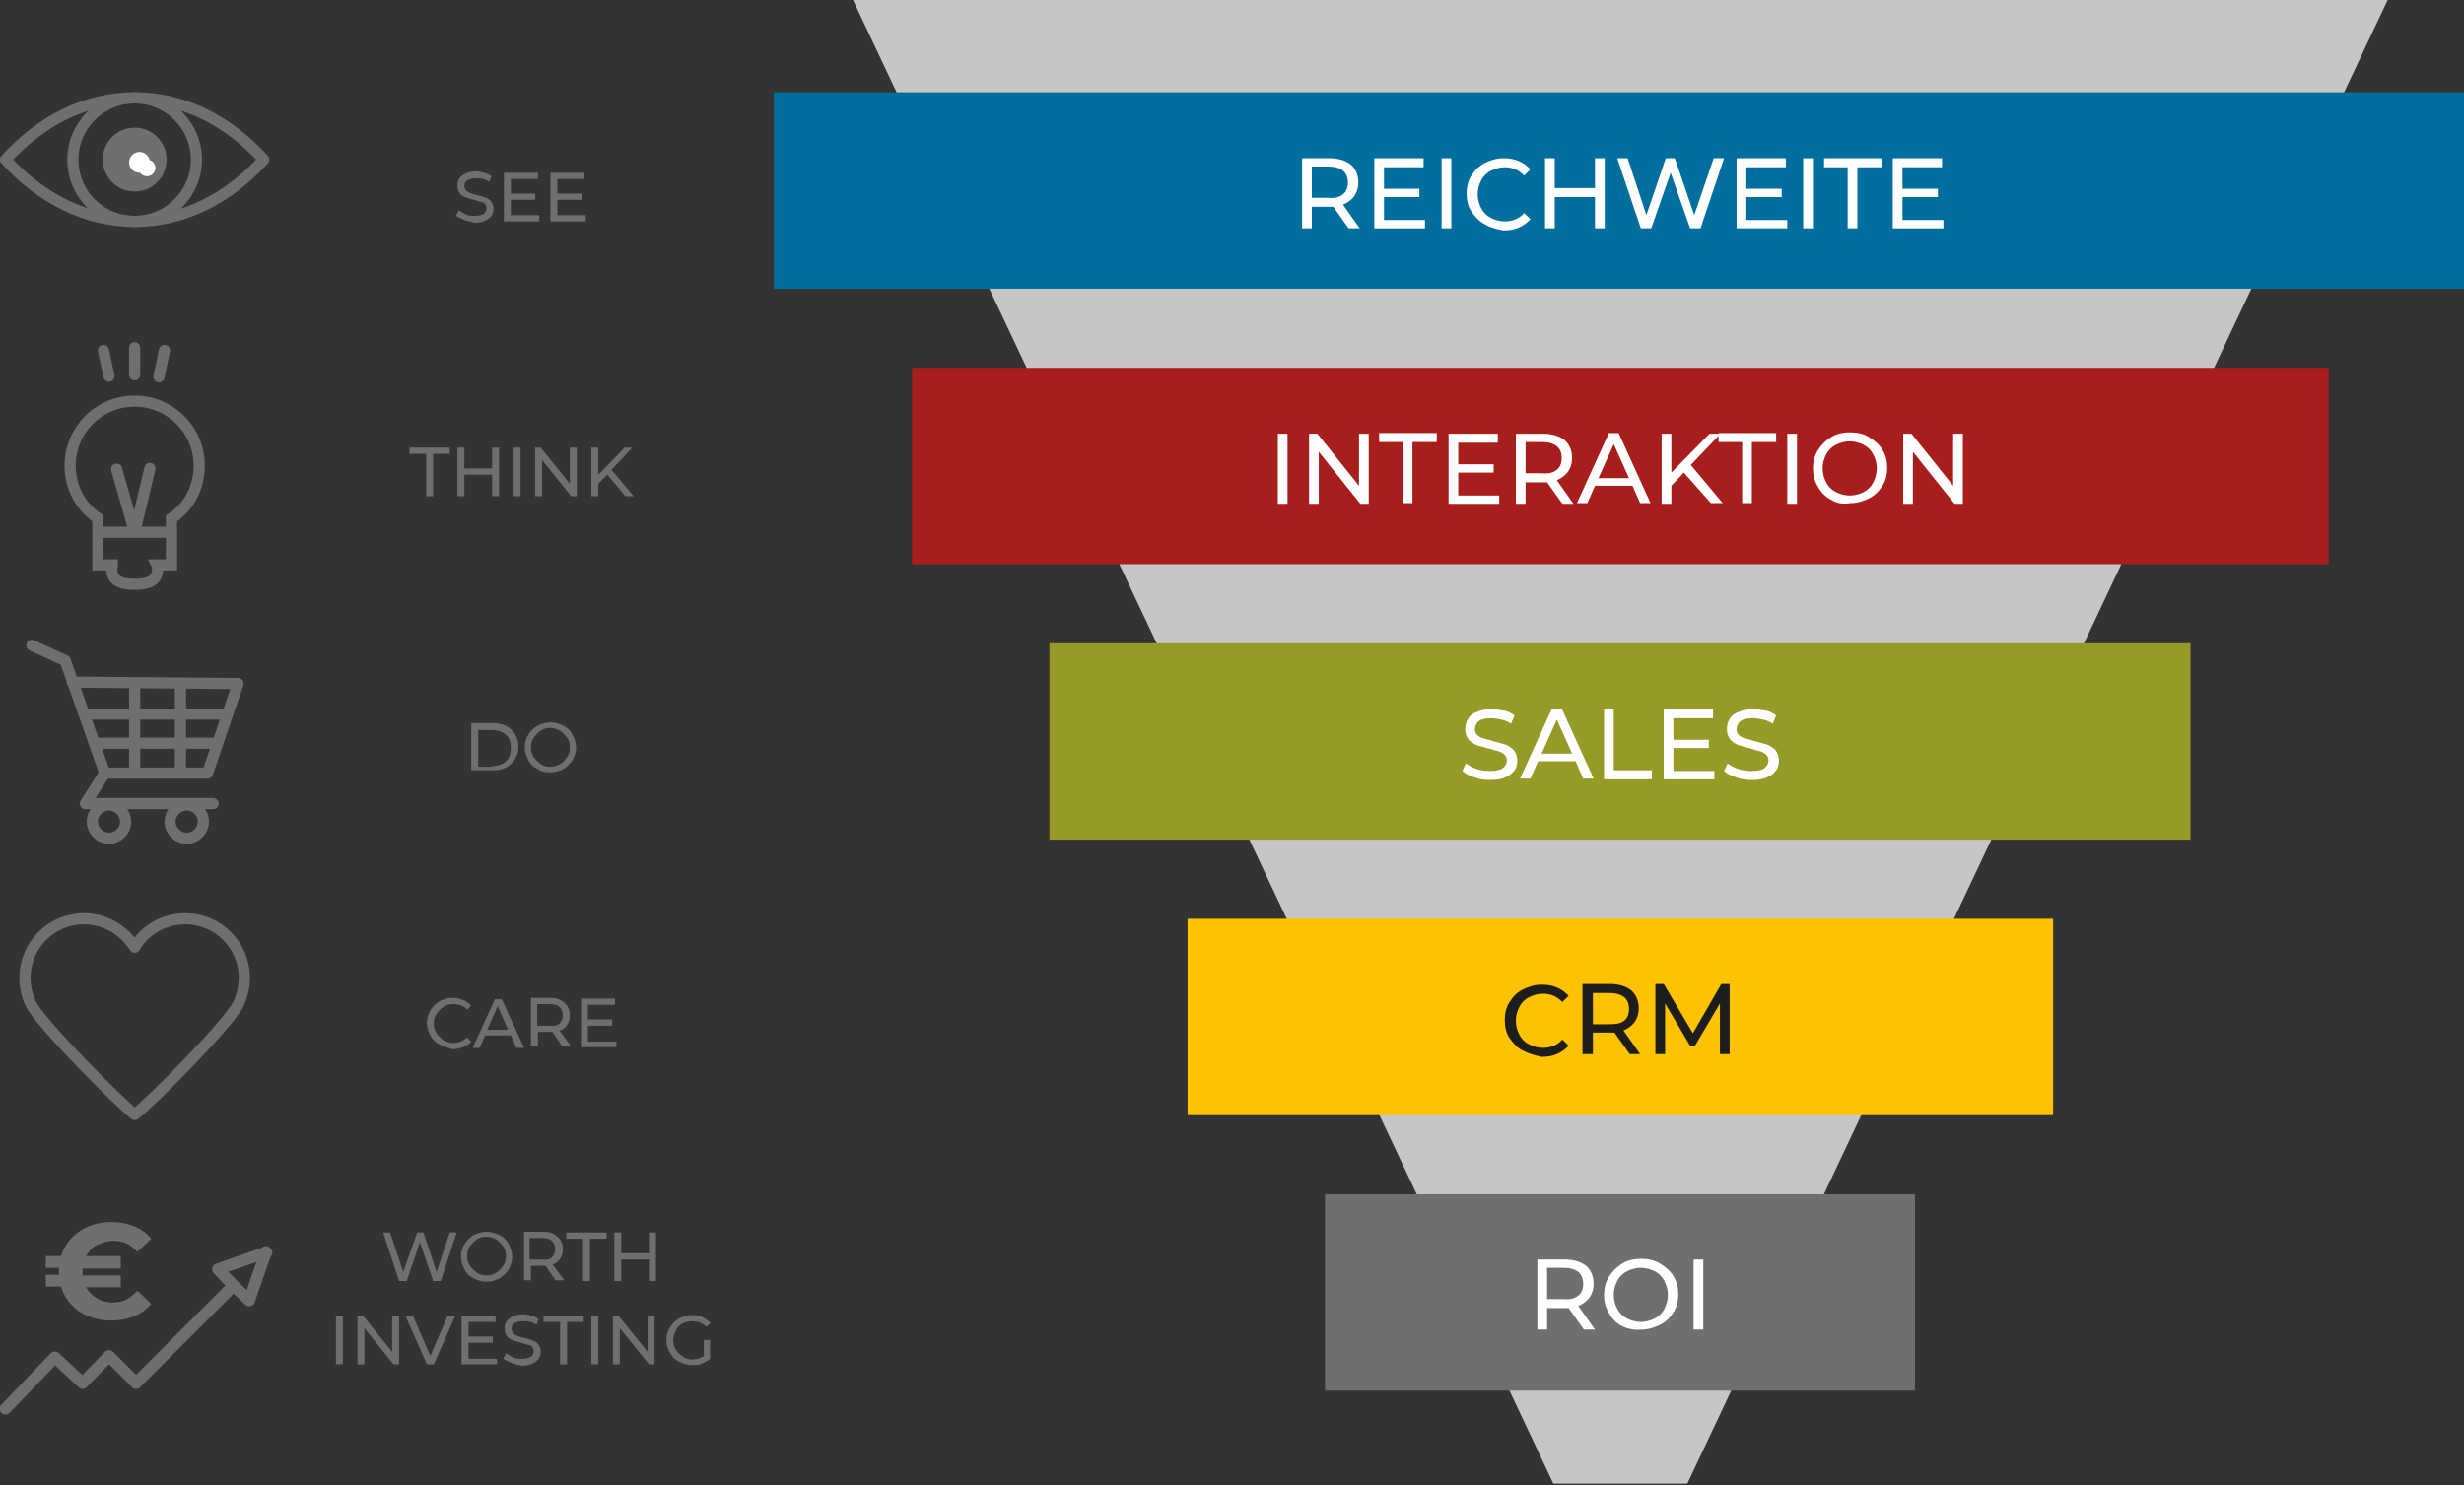 <?xml version="1.0" encoding="utf-8"?>
<!-- Generator: Adobe Illustrator 24.3.0, SVG Export Plug-In . SVG Version: 6.00 Build 0)  -->
<svg version="1.1" id="Ebene_1" xmlns="http://www.w3.org/2000/svg" xmlns:xlink="http://www.w3.org/1999/xlink" x="0px" y="0px"
	 viewBox="0 0 355 214" style="enable-background:new 0 0 355 214;" xml:space="preserve">
<rect x="0" y="0" width="355" height="214" fill="#333333" stroke="none"/>
<style type="text/css">
	.st0{fill:#C6C6C6;}
	.st1{fill:#FDC300;}
	.st2{fill:#1D1D1B;}
	.st3{fill:#706F6F;}
	.st4{fill:#FFFFFF;}
	.st5{fill:#969A27;}
	.st6{fill:#A81E1C;}
	.st7{fill:#006F9E;}
	.st8{clip-path:url(#SVGID_2_);fill:none;stroke:#706F6F;stroke-width:1.608;}
	.st9{fill:none;stroke:#706F6F;stroke-width:1.608;}
	.st10{fill:none;stroke:#706F6F;stroke-width:1.608;stroke-linecap:round;stroke-linejoin:bevel;}
	.st11{fill:none;stroke:#706F6F;stroke-width:1.608;stroke-linecap:round;}
	.st12{clip-path:url(#SVGID_4_);fill:none;stroke:#706F6F;stroke-width:1.608;stroke-linecap:round;stroke-linejoin:round;}
	.st13{clip-path:url(#SVGID_4_);fill:none;stroke:#706F6F;stroke-width:1.608;}
	.st14{clip-path:url(#SVGID_4_);fill:#706F6F;}
	.st15{clip-path:url(#SVGID_4_);fill:none;stroke:#706F6F;stroke-width:0.804;}
	.st16{clip-path:url(#SVGID_4_);fill:#FFFFFF;}
	.st17{clip-path:url(#SVGID_4_);fill:none;stroke:#FFFFFF;stroke-width:0.804;}
	.st18{fill:none;stroke:#706F6F;stroke-width:1.608;stroke-linecap:round;stroke-linejoin:round;}
	.st19{clip-path:url(#SVGID_6_);fill:none;stroke:#706F6F;stroke-width:1.608;}
	.st20{clip-path:url(#SVGID_8_);fill:none;stroke:#706F6F;stroke-width:1.675;stroke-linecap:round;stroke-linejoin:round;}
	.st21{fill:none;stroke:#706F6F;stroke-width:1.675;stroke-linecap:round;stroke-linejoin:round;}
	.st22{clip-path:url(#SVGID_10_);fill:#706F6F;}
</style>
<polygon class="st0" points="122.9,0 223.8,213.8 243.1,213.8 344,0 "/>
<rect x="171.1" y="132.4" class="st1" width="124.7" height="28.3"/>
<g>
	<path class="st2" d="M219.4,151.4c-0.8-0.4-1.4-1.1-1.9-1.8s-0.7-1.7-0.7-2.6s0.2-1.9,0.7-2.6c0.5-0.8,1.1-1.4,1.9-1.8
		s1.7-0.7,2.7-0.7c0.8,0,1.5,0.1,2.2,0.4c0.7,0.3,1.2,0.7,1.7,1.2l-0.9,0.9c-0.8-0.8-1.7-1.2-2.8-1.2c-0.7,0-1.4,0.2-2,0.5
		c-0.6,0.3-1.1,0.8-1.4,1.4c-0.3,0.6-0.5,1.2-0.5,2s0.2,1.4,0.5,2c0.3,0.6,0.8,1.1,1.4,1.4c0.6,0.3,1.3,0.5,2,0.5
		c1.1,0,2.1-0.4,2.8-1.2l0.9,0.9c-0.5,0.5-1,0.9-1.7,1.2c-0.7,0.3-1.4,0.4-2.2,0.4C221.1,152.1,220.2,151.8,219.4,151.4z"/>
	<path class="st2" d="M234.8,151.9l-2.2-3.1c-0.3,0-0.5,0-0.6,0h-2.5v3.1H228v-10.1h3.9c1.3,0,2.3,0.3,3.1,0.9
		c0.7,0.6,1.1,1.5,1.1,2.6c0,0.8-0.2,1.4-0.6,2c-0.4,0.5-0.9,0.9-1.6,1.2l2.4,3.4H234.8z M234,147.1c0.5-0.4,0.7-1,0.7-1.7
		s-0.2-1.3-0.7-1.7s-1.2-0.6-2.1-0.6h-2.4v4.5h2.4C232.8,147.6,233.5,147.5,234,147.1z"/>
	<path class="st2" d="M247.8,151.9l0-7.3l-3.6,6.1h-0.7l-3.6-6.1v7.3h-1.4v-10.1h1.2l4.2,7.1l4.1-7.1h1.2l0,10.1H247.8z"/>
</g>
<rect x="190.9" y="172.1" class="st3" width="85" height="28.3"/>
<g>
	<path class="st4" d="M228.2,191.6l-2.2-3.1c-0.3,0-0.5,0-0.6,0h-2.5v3.1h-1.4v-10.1h3.9c1.3,0,2.3,0.3,3.1,0.9
		c0.7,0.6,1.1,1.5,1.1,2.6c0,0.8-0.2,1.4-0.6,2c-0.4,0.5-0.9,0.9-1.6,1.2l2.4,3.4H228.2z M227.4,186.7c0.5-0.4,0.7-1,0.7-1.7
		s-0.2-1.3-0.7-1.7s-1.2-0.6-2.1-0.6h-2.4v4.5h2.4C226.2,187.3,226.9,187.1,227.4,186.7z"/>
	<path class="st4" d="M233.7,191.1c-0.8-0.4-1.5-1.1-1.9-1.9c-0.5-0.8-0.7-1.7-0.7-2.6s0.2-1.8,0.7-2.6c0.5-0.8,1.1-1.4,1.9-1.9
		s1.7-0.7,2.8-0.7c1,0,1.9,0.2,2.7,0.7s1.5,1.1,1.9,1.8c0.5,0.8,0.7,1.7,0.7,2.6s-0.2,1.9-0.7,2.6c-0.5,0.8-1.1,1.4-1.9,1.8
		s-1.7,0.7-2.7,0.7C235.4,191.7,234.5,191.5,233.7,191.1z M238.4,190c0.6-0.3,1.1-0.8,1.4-1.4c0.3-0.6,0.5-1.3,0.5-2s-0.2-1.4-0.5-2
		c-0.3-0.6-0.8-1.1-1.4-1.4s-1.3-0.5-2-0.5s-1.4,0.2-2,0.5c-0.6,0.3-1.1,0.8-1.4,1.4c-0.3,0.6-0.5,1.2-0.5,2s0.2,1.4,0.5,2
		c0.3,0.6,0.8,1.1,1.4,1.4c0.6,0.3,1.3,0.5,2,0.5S237.8,190.3,238.4,190z"/>
	<path class="st4" d="M244,181.5h1.4v10.1H244V181.5z"/>
</g>
<rect x="151.2" y="92.7" class="st5" width="164.4" height="28.3"/>
<g>
	<path class="st4" d="M212.4,112c-0.7-0.2-1.3-0.5-1.7-0.9l0.5-1.1c0.4,0.3,0.9,0.6,1.5,0.8s1.2,0.3,1.9,0.3c0.8,0,1.5-0.1,1.9-0.4
		c0.4-0.3,0.6-0.7,0.6-1.1c0-0.3-0.1-0.6-0.3-0.8c-0.2-0.2-0.5-0.4-0.8-0.5c-0.3-0.1-0.8-0.2-1.4-0.4c-0.8-0.2-1.4-0.4-1.8-0.5
		c-0.5-0.2-0.9-0.5-1.2-0.8c-0.3-0.4-0.5-0.9-0.5-1.5c0-0.5,0.1-1,0.4-1.5s0.7-0.8,1.3-1c0.6-0.3,1.3-0.4,2.1-0.4
		c0.6,0,1.2,0.1,1.8,0.2s1.1,0.4,1.5,0.7l-0.5,1.2c-0.4-0.3-0.9-0.5-1.4-0.6c-0.5-0.1-1-0.2-1.4-0.2c-0.8,0-1.4,0.1-1.8,0.4
		c-0.4,0.3-0.6,0.7-0.6,1.2c0,0.3,0.1,0.6,0.3,0.8c0.2,0.2,0.5,0.4,0.9,0.5s0.8,0.2,1.4,0.4c0.8,0.2,1.4,0.4,1.8,0.5
		c0.5,0.2,0.9,0.5,1.2,0.8c0.3,0.4,0.5,0.9,0.5,1.5c0,0.5-0.1,1-0.4,1.4c-0.3,0.4-0.7,0.8-1.3,1c-0.6,0.3-1.3,0.4-2.2,0.4
		C213.8,112.4,213.1,112.3,212.4,112z"/>
	<path class="st4" d="M227,109.7h-5.4l-1.1,2.5H219l4.6-10.1h1.4l4.6,10.1h-1.5L227,109.7z M226.5,108.6l-2.2-4.9l-2.2,4.9H226.5z"
		/>
	<path class="st4" d="M231.1,102.2h1.4v8.8h5.5v1.3h-6.9V102.2z"/>
	<path class="st4" d="M247,111v1.3h-7.3v-10.1h7.1v1.3h-5.7v3.1h5.1v1.2h-5.1v3.3H247z"/>
	<path class="st4" d="M250.1,112c-0.7-0.2-1.3-0.5-1.7-0.9l0.5-1.1c0.4,0.3,0.9,0.6,1.5,0.8s1.2,0.3,1.9,0.3c0.8,0,1.5-0.1,1.9-0.4
		c0.4-0.3,0.6-0.7,0.6-1.1c0-0.3-0.1-0.6-0.3-0.8c-0.2-0.2-0.5-0.4-0.8-0.5c-0.3-0.1-0.8-0.2-1.4-0.4c-0.8-0.2-1.4-0.4-1.8-0.5
		c-0.5-0.2-0.9-0.5-1.2-0.8c-0.3-0.4-0.5-0.9-0.5-1.5c0-0.5,0.1-1,0.4-1.5s0.7-0.8,1.3-1c0.6-0.3,1.3-0.4,2.1-0.4
		c0.6,0,1.2,0.1,1.8,0.2s1.1,0.4,1.5,0.7l-0.5,1.2c-0.4-0.3-0.9-0.5-1.4-0.6c-0.5-0.1-1-0.2-1.4-0.2c-0.8,0-1.4,0.1-1.8,0.4
		c-0.4,0.3-0.6,0.7-0.6,1.2c0,0.3,0.1,0.6,0.3,0.8c0.2,0.2,0.5,0.4,0.9,0.5s0.8,0.2,1.4,0.4c0.8,0.2,1.4,0.4,1.8,0.5
		c0.5,0.2,0.9,0.5,1.2,0.8c0.3,0.4,0.5,0.9,0.5,1.5c0,0.5-0.1,1-0.4,1.4c-0.3,0.4-0.7,0.8-1.3,1c-0.6,0.3-1.3,0.4-2.2,0.4
		C251.5,112.4,250.8,112.3,250.1,112z"/>
</g>
<rect x="131.4" y="53" class="st6" width="204.1" height="28.3"/>
<g>
	<path class="st4" d="M184.1,62.5h1.4v10.1h-1.4V62.5z"/>
	<path class="st4" d="M197.2,62.5v10.1H196l-6-7.5v7.5h-1.4V62.5h1.2l6,7.5v-7.5H197.2z"/>
	<path class="st4" d="M202.2,63.7h-3.5v-1.3h8.3v1.3h-3.5v8.8h-1.4V63.7z"/>
	<path class="st4" d="M216,71.3v1.3h-7.3V62.5h7.1v1.3h-5.7v3.1h5.1v1.2h-5.1v3.3H216z"/>
	<path class="st4" d="M225.1,72.6l-2.2-3.1c-0.3,0-0.5,0-0.6,0h-2.5v3.1h-1.4V62.5h3.9c1.3,0,2.3,0.3,3.1,0.9
		c0.7,0.6,1.1,1.5,1.1,2.6c0,0.8-0.2,1.4-0.6,2c-0.4,0.5-0.9,0.9-1.6,1.2l2.4,3.4H225.1z M224.3,67.7c0.5-0.4,0.7-1,0.7-1.7
		s-0.2-1.3-0.7-1.7s-1.2-0.6-2.1-0.6h-2.4v4.5h2.4C223.1,68.3,223.8,68.1,224.3,67.7z"/>
	<path class="st4" d="M235.2,70h-5.4l-1.1,2.5h-1.5l4.6-10.1h1.4l4.6,10.1h-1.5L235.2,70z M234.7,68.9l-2.2-4.9l-2.2,4.9H234.7z"/>
	<path class="st4" d="M242.6,68.1l-1.8,1.9v2.6h-1.4V62.5h1.4v5.6l5.5-5.6h1.6l-4.3,4.5l4.6,5.5h-1.7L242.6,68.1z"/>
	<path class="st4" d="M251.1,63.7h-3.5v-1.3h8.3v1.3h-3.5v8.8h-1.4V63.7z"/>
	<path class="st4" d="M257.5,62.5h1.4v10.1h-1.4V62.5z"/>
	<path class="st4" d="M263.8,72c-0.8-0.4-1.5-1.1-1.9-1.9c-0.5-0.8-0.7-1.7-0.7-2.6s0.2-1.8,0.7-2.6c0.5-0.8,1.1-1.4,1.9-1.9
		s1.7-0.7,2.8-0.7c1,0,1.9,0.2,2.7,0.7s1.5,1.1,1.9,1.8c0.5,0.8,0.7,1.7,0.7,2.6s-0.2,1.9-0.7,2.6c-0.5,0.8-1.1,1.4-1.9,1.8
		s-1.7,0.7-2.7,0.7C265.5,72.7,264.6,72.5,263.8,72z M268.5,70.9c0.6-0.3,1.1-0.8,1.4-1.4c0.3-0.6,0.5-1.3,0.5-2s-0.2-1.4-0.5-2
		c-0.3-0.6-0.8-1.1-1.4-1.4s-1.3-0.5-2-0.5s-1.4,0.2-2,0.5c-0.6,0.3-1.1,0.8-1.4,1.4c-0.3,0.6-0.5,1.2-0.5,2s0.2,1.4,0.5,2
		c0.3,0.6,0.8,1.1,1.4,1.4c0.6,0.3,1.3,0.5,2,0.5S268,71.2,268.5,70.9z"/>
	<path class="st4" d="M282.8,62.5v10.1h-1.2l-6-7.5v7.5h-1.4V62.5h1.2l6,7.5v-7.5H282.8z"/>
</g>
<rect x="111.5" y="13.3" class="st7" width="243.8" height="28.3"/>
<g>
	<path class="st4" d="M194.3,32.9l-2.2-3.1c-0.3,0-0.5,0-0.6,0H189v3.1h-1.4V22.8h3.9c1.3,0,2.3,0.3,3.1,0.9
		c0.7,0.6,1.1,1.5,1.1,2.6c0,0.8-0.2,1.4-0.6,2c-0.4,0.5-0.9,0.9-1.6,1.2l2.4,3.4H194.3z M193.5,28c0.5-0.4,0.7-1,0.7-1.7
		s-0.2-1.3-0.7-1.7s-1.2-0.6-2.1-0.6H189v4.5h2.4C192.3,28.6,193,28.4,193.5,28z"/>
	<path class="st4" d="M205.3,31.6v1.3H198V22.8h7.1v1.3h-5.7v3.1h5.1v1.2h-5.1v3.3H205.3z"/>
	<path class="st4" d="M207.7,22.8h1.4v10.1h-1.4V22.8z"/>
	<path class="st4" d="M213.9,32.3c-0.8-0.4-1.4-1.1-1.9-1.8s-0.7-1.7-0.7-2.6s0.2-1.9,0.7-2.6c0.5-0.8,1.1-1.4,1.9-1.8
		s1.7-0.7,2.7-0.7c0.8,0,1.5,0.1,2.2,0.4c0.7,0.3,1.2,0.7,1.7,1.2l-0.9,0.9c-0.8-0.8-1.7-1.2-2.8-1.2c-0.7,0-1.4,0.2-2,0.5
		c-0.6,0.3-1.1,0.8-1.4,1.4c-0.3,0.6-0.5,1.2-0.5,2s0.2,1.4,0.5,2c0.3,0.6,0.8,1.1,1.4,1.4c0.6,0.3,1.3,0.5,2,0.5
		c1.1,0,2.1-0.4,2.8-1.2l0.9,0.9c-0.5,0.5-1,0.9-1.7,1.2c-0.7,0.3-1.4,0.4-2.2,0.4C215.6,33,214.7,32.8,213.9,32.3z"/>
	<path class="st4" d="M231.2,22.8v10.1h-1.4v-4.5H224v4.5h-1.4V22.8h1.4v4.3h5.8v-4.3H231.2z"/>
	<path class="st4" d="M248.4,22.8L245,32.9h-1.5l-2.8-8l-2.8,8h-1.5l-3.4-10.1h1.5l2.7,8.2l2.8-8.2h1.3l2.8,8.2l2.8-8.2H248.4z"/>
	<path class="st4" d="M257.5,31.6v1.3h-7.3V22.8h7.1v1.3h-5.7v3.1h5.1v1.2h-5.1v3.3H257.5z"/>
	<path class="st4" d="M259.8,22.8h1.4v10.1h-1.4V22.8z"/>
	<path class="st4" d="M266.3,24.1h-3.5v-1.3h8.3v1.3h-3.5v8.8h-1.4V24.1z"/>
	<path class="st4" d="M280,31.6v1.3h-7.3V22.8h7.1v1.3h-5.7v3.1h5.1v1.2h-5.1v3.3H280z"/>
</g>
<g>
	<path class="st3" d="M66.9,31.7c-0.5-0.2-0.9-0.4-1.2-0.6l0.4-0.8c0.3,0.2,0.6,0.4,1,0.6c0.4,0.2,0.8,0.2,1.3,0.2
		c0.6,0,1-0.1,1.3-0.3c0.3-0.2,0.4-0.5,0.4-0.8c0-0.2-0.1-0.4-0.2-0.6c-0.2-0.2-0.4-0.3-0.6-0.3s-0.6-0.2-1-0.3
		c-0.5-0.1-1-0.3-1.3-0.4c-0.3-0.1-0.6-0.3-0.8-0.6c-0.2-0.3-0.3-0.6-0.3-1.1c0-0.4,0.1-0.7,0.3-1s0.5-0.5,0.9-0.7
		c0.4-0.2,0.9-0.3,1.5-0.3c0.4,0,0.8,0.1,1.2,0.2s0.7,0.3,1,0.5l-0.3,0.8c-0.3-0.2-0.6-0.3-0.9-0.4c-0.3-0.1-0.7-0.1-1-0.1
		c-0.6,0-1,0.1-1.3,0.3s-0.4,0.5-0.4,0.8c0,0.2,0.1,0.4,0.2,0.6c0.2,0.2,0.4,0.3,0.6,0.4c0.2,0.1,0.6,0.2,1,0.3
		c0.5,0.1,1,0.3,1.3,0.4c0.3,0.1,0.6,0.3,0.8,0.6s0.3,0.6,0.3,1c0,0.4-0.1,0.7-0.3,1c-0.2,0.3-0.5,0.5-0.9,0.7s-0.9,0.3-1.5,0.3
		C67.9,31.9,67.4,31.9,66.9,31.7z"/>
	<path class="st3" d="M77.7,31v0.9h-5.1v-7h4.9v0.9h-3.9v2.1h3.5v0.9h-3.5V31H77.7z"/>
	<path class="st3" d="M84.4,31v0.9h-5.1v-7h4.9v0.9h-3.9v2.1h3.5v0.9h-3.5V31H84.4z"/>
</g>
<g>
	<path class="st3" d="M61.4,65.4H59v-0.9h5.8v0.9h-2.4v6.1h-1V65.4z"/>
	<path class="st3" d="M71.9,64.5v7h-1v-3.1h-4v3.1h-1v-7h1v3h4v-3H71.9z"/>
	<path class="st3" d="M74,64.5h1v7h-1V64.5z"/>
	<path class="st3" d="M83.1,64.5v7h-0.8l-4.2-5.2v5.2h-1v-7h0.8l4.2,5.2v-5.2H83.1z"/>
	<path class="st3" d="M87.5,68.4l-1.3,1.3v1.8h-1v-7h1v3.9l3.8-3.9h1.1l-3,3.2l3.2,3.8h-1.2L87.5,68.4z"/>
</g>
<g>
	<path class="st3" d="M67.9,104.2h3c0.7,0,1.4,0.1,2,0.4c0.6,0.3,1,0.7,1.3,1.2c0.3,0.5,0.5,1.1,0.5,1.8s-0.2,1.3-0.5,1.8
		c-0.3,0.5-0.8,0.9-1.3,1.2c-0.6,0.3-1.2,0.4-2,0.4h-3V104.2z M70.8,110.4c0.6,0,1.1-0.1,1.5-0.3s0.8-0.5,1-0.9
		c0.2-0.4,0.3-0.9,0.3-1.4s-0.1-1-0.3-1.4c-0.2-0.4-0.6-0.7-1-0.9s-0.9-0.3-1.5-0.3h-1.9v5.3H70.8z"/>
	<path class="st3" d="M77.4,110.8c-0.6-0.3-1-0.7-1.3-1.3s-0.5-1.2-0.5-1.8c0-0.7,0.2-1.3,0.5-1.8s0.8-1,1.3-1.3
		c0.6-0.3,1.2-0.5,1.9-0.5c0.7,0,1.3,0.2,1.9,0.5c0.6,0.3,1,0.7,1.3,1.3s0.5,1.2,0.5,1.8s-0.2,1.3-0.5,1.8c-0.3,0.5-0.8,1-1.3,1.3
		c-0.6,0.3-1.2,0.5-1.9,0.5C78.6,111.3,78,111.2,77.4,110.8z M80.7,110.1c0.4-0.2,0.7-0.6,1-1s0.4-0.9,0.4-1.4s-0.1-1-0.4-1.4
		s-0.6-0.7-1-1c-0.4-0.2-0.9-0.4-1.4-0.4s-1,0.1-1.4,0.4s-0.7,0.6-1,1s-0.4,0.9-0.4,1.4s0.1,1,0.4,1.4s0.6,0.7,1,1s0.9,0.4,1.4,0.4
		S80.3,110.3,80.7,110.1z"/>
</g>
<g>
	<path class="st3" d="M65.8,177.6l-2.3,7h-1.1l-1.9-5.6l-1.9,5.6h-1.1l-2.3-7h1l1.9,5.7l2-5.7H61l1.9,5.7l1.9-5.7H65.8z"/>
	<path class="st3" d="M68.2,184.2c-0.6-0.3-1-0.7-1.3-1.3s-0.5-1.2-0.5-1.8c0-0.7,0.2-1.3,0.5-1.8s0.8-1,1.3-1.3
		c0.6-0.3,1.2-0.5,1.9-0.5c0.7,0,1.3,0.2,1.9,0.5c0.6,0.3,1,0.7,1.3,1.3s0.5,1.2,0.5,1.8s-0.2,1.3-0.5,1.8c-0.3,0.5-0.8,1-1.3,1.3
		c-0.6,0.3-1.2,0.5-1.9,0.5C69.4,184.7,68.8,184.5,68.2,184.2z M71.5,183.4c0.4-0.2,0.7-0.6,1-1s0.4-0.9,0.4-1.4s-0.1-1-0.4-1.4
		s-0.6-0.7-1-1c-0.4-0.2-0.9-0.4-1.4-0.4s-1,0.1-1.4,0.4s-0.7,0.6-1,1s-0.4,0.9-0.4,1.4s0.1,1,0.4,1.4s0.6,0.7,1,1s0.9,0.4,1.4,0.4
		S71.1,183.7,71.5,183.4z"/>
	<path class="st3" d="M80.1,184.6l-1.5-2.2c-0.2,0-0.3,0-0.4,0h-1.7v2.1h-1v-7h2.7c0.9,0,1.6,0.2,2.1,0.7c0.5,0.4,0.8,1,0.8,1.8
		c0,0.5-0.1,1-0.4,1.4s-0.6,0.7-1.1,0.8l1.7,2.3H80.1z M79.5,181.2c0.3-0.3,0.5-0.7,0.5-1.2c0-0.5-0.2-0.9-0.5-1.2
		c-0.3-0.3-0.8-0.4-1.5-0.4h-1.7v3.1h1.7C78.7,181.6,79.2,181.5,79.5,181.2z"/>
	<path class="st3" d="M84,178.5h-2.4v-0.9h5.8v0.9h-2.4v6.1h-1V178.5z"/>
	<path class="st3" d="M94.5,177.6v7h-1v-3.1h-4v3.1h-1v-7h1v3h4v-3H94.5z"/>
</g>
<g>
	<path class="st3" d="M48.4,189.6h1v7h-1V189.6z"/>
	<path class="st3" d="M57.5,189.6v7h-0.8l-4.2-5.2v5.2h-1v-7h0.8l4.2,5.2v-5.2H57.5z"/>
	<path class="st3" d="M65.6,189.6l-3.1,7h-1l-3.1-7h1.1l2.5,5.8l2.5-5.8H65.6z"/>
	<path class="st3" d="M71.6,195.7v0.9h-5.1v-7h4.9v0.9h-3.9v2.1H71v0.9h-3.5v2.3H71.6z"/>
	<path class="st3" d="M73.7,196.4c-0.5-0.2-0.9-0.4-1.2-0.6l0.4-0.8c0.3,0.2,0.6,0.4,1,0.6c0.4,0.2,0.8,0.2,1.3,0.2
		c0.6,0,1-0.1,1.3-0.3c0.3-0.2,0.4-0.5,0.4-0.8c0-0.2-0.1-0.4-0.2-0.6c-0.2-0.2-0.4-0.3-0.6-0.3s-0.6-0.2-1-0.3
		c-0.5-0.1-1-0.3-1.3-0.4c-0.3-0.1-0.6-0.3-0.8-0.6c-0.2-0.3-0.3-0.6-0.3-1.1c0-0.4,0.1-0.7,0.3-1s0.5-0.5,0.9-0.7
		c0.4-0.2,0.9-0.3,1.5-0.3c0.4,0,0.8,0.1,1.2,0.2s0.7,0.3,1,0.5l-0.3,0.8c-0.3-0.2-0.6-0.3-0.9-0.4c-0.3-0.1-0.7-0.1-1-0.1
		c-0.6,0-1,0.1-1.3,0.3s-0.4,0.5-0.4,0.8c0,0.2,0.1,0.4,0.2,0.6c0.2,0.2,0.4,0.3,0.6,0.4c0.2,0.1,0.6,0.2,1,0.3
		c0.5,0.1,1,0.3,1.3,0.4c0.3,0.1,0.6,0.3,0.8,0.6s0.3,0.6,0.3,1c0,0.4-0.1,0.7-0.3,1c-0.2,0.3-0.5,0.5-0.9,0.7s-0.9,0.3-1.5,0.3
		C74.7,196.7,74.2,196.6,73.7,196.4z"/>
	<path class="st3" d="M80.7,190.5h-2.4v-0.9h5.8v0.9h-2.4v6.1h-1V190.5z"/>
	<path class="st3" d="M85.2,189.6h1v7h-1V189.6z"/>
	<path class="st3" d="M94.3,189.6v7h-0.8l-4.2-5.2v5.2h-1v-7h0.8l4.2,5.2v-5.2H94.3z"/>
	<path class="st3" d="M101.3,193.1h1v2.7c-0.3,0.3-0.8,0.5-1.2,0.7s-0.9,0.2-1.4,0.2c-0.7,0-1.3-0.2-1.9-0.5c-0.6-0.3-1-0.7-1.3-1.3
		c-0.3-0.5-0.5-1.2-0.5-1.8s0.2-1.3,0.5-1.8s0.8-1,1.3-1.3c0.6-0.3,1.2-0.5,1.9-0.5c0.6,0,1.1,0.1,1.5,0.3s0.8,0.5,1.2,0.8l-0.6,0.6
		c-0.6-0.5-1.2-0.8-2-0.8c-0.5,0-1,0.1-1.4,0.3c-0.4,0.2-0.8,0.5-1,1c-0.2,0.4-0.4,0.9-0.4,1.4c0,0.5,0.1,1,0.4,1.4
		c0.2,0.4,0.6,0.7,1,1s0.9,0.4,1.4,0.4c0.6,0,1.2-0.2,1.6-0.5V193.1z"/>
</g>
<g>
	<path class="st3" d="M63.3,150.5c-0.6-0.3-1-0.7-1.3-1.3c-0.3-0.5-0.5-1.2-0.5-1.8s0.2-1.3,0.5-1.8s0.8-1,1.3-1.3
		c0.6-0.3,1.2-0.5,1.9-0.5c0.5,0,1,0.1,1.5,0.3c0.5,0.2,0.8,0.5,1.2,0.8l-0.6,0.6c-0.5-0.6-1.2-0.8-2-0.8c-0.5,0-1,0.1-1.4,0.4
		c-0.4,0.2-0.7,0.6-1,1s-0.4,0.9-0.4,1.4s0.1,1,0.4,1.4s0.6,0.7,1,1c0.4,0.2,0.9,0.4,1.4,0.4c0.8,0,1.4-0.3,2-0.8l0.6,0.6
		c-0.3,0.4-0.7,0.6-1.2,0.8s-1,0.3-1.5,0.3C64.5,151,63.9,150.8,63.3,150.5z"/>
	<path class="st3" d="M73.6,149.2h-3.7l-0.8,1.8h-1l3.2-7h1l3.2,7h-1.1L73.6,149.2z M73.2,148.4l-1.5-3.4l-1.5,3.4H73.2z"/>
	<path class="st3" d="M81.1,150.9l-1.5-2.2c-0.2,0-0.3,0-0.4,0h-1.7v2.1h-1v-7h2.7c0.9,0,1.6,0.2,2.1,0.7c0.5,0.4,0.8,1,0.8,1.8
		c0,0.5-0.1,1-0.4,1.4s-0.6,0.7-1.1,0.8l1.7,2.3H81.1z M80.6,147.5c0.3-0.3,0.5-0.7,0.5-1.2c0-0.5-0.2-0.9-0.5-1.2
		c-0.3-0.3-0.8-0.4-1.5-0.4h-1.7v3.1h1.7C79.8,147.9,80.3,147.8,80.6,147.5z"/>
	<path class="st3" d="M88.8,150v0.9h-5.1v-7h4.9v0.9h-3.9v2.1h3.5v0.9h-3.5v2.3H88.8z"/>
</g>
<g>
	<defs>
		<rect id="SVGID_1_" width="355.3" height="213.8"/>
	</defs>
	<clipPath id="SVGID_2_">
		<use xlink:href="#SVGID_1_"  style="overflow:visible;"/>
	</clipPath>
	<path class="st8" d="M28.7,67.1c0-5.2-4.2-9.3-9.3-9.3c-5.2,0-9.3,4.2-9.3,9.3c0,3.2,1.6,6,4,7.6v6.7h2.1c0,0.2-0.1,0.4-0.1,0.6
		c0,1.8,1.5,2.2,3.3,2.2s3.3-0.4,3.3-2.2c0-0.2,0-0.4-0.1-0.6h2.1v-6.7C27.2,73.1,28.7,70.3,28.7,67.1z"/>
</g>
<line class="st9" x1="14.1" y1="76.7" x2="24.8" y2="76.7"/>
<polyline class="st10" points="16.8,67.6 19.4,76.7 21.6,67.5 "/>
<line class="st11" x1="19.4" y1="50.1" x2="19.4" y2="54"/>
<line class="st11" x1="23.7" y1="50.5" x2="22.9" y2="54.3"/>
<line class="st11" x1="14.9" y1="50.5" x2="15.7" y2="54.2"/>
<g>
	<defs>
		<rect id="SVGID_3_" width="355.3" height="213.8"/>
	</defs>
	<clipPath id="SVGID_4_">
		<use xlink:href="#SVGID_3_"  style="overflow:visible;"/>
	</clipPath>
	<path class="st12" d="M19.4,31.9c7.1,0,13.5-3.3,18.6-8.9c-5.1-5.6-11.5-8.9-18.6-8.9c-7.1,0-13.5,3.3-18.6,8.9
		C5.9,28.6,12.4,31.9,19.4,31.9z"/>
	<path class="st13" d="M19.4,31.9c4.9,0,8.9-4,8.9-8.9c0-4.9-4-8.9-8.9-8.9s-8.9,4-8.9,8.9C10.5,28,14.5,31.9,19.4,31.9z"/>
	<path class="st14" d="M19.4,27.3c2.3,0,4.2-1.9,4.2-4.2s-1.9-4.2-4.2-4.2s-4.2,1.9-4.2,4.2S17.1,27.3,19.4,27.3"/>
	<circle class="st15" cx="19.4" cy="23" r="4.2"/>
	<path class="st16" d="M22,24.2c0-0.4-0.4-0.8-0.8-0.8c0-0.6-0.5-1.1-1.1-1.1c-0.6,0-1.1,0.5-1.1,1.1c0,0.6,0.5,1.1,1.1,1.1
		c0.1,0,0.2,0,0.3-0.1c0.1,0.4,0.4,0.6,0.8,0.6C21.6,25,22,24.6,22,24.2"/>
	<path class="st17" d="M22,24.2c0-0.4-0.4-0.8-0.8-0.8c0-0.6-0.5-1.1-1.1-1.1c-0.6,0-1.1,0.5-1.1,1.1c0,0.6,0.5,1.1,1.1,1.1
		c0.1,0,0.2,0,0.3-0.1c0.1,0.4,0.4,0.6,0.8,0.6C21.6,25,22,24.6,22,24.2z"/>
	<path class="st12" d="M4.4,144.6c-0.5-1.1-0.8-2.3-0.8-3.7c0-4.7,3.8-8.5,8.5-8.5c3.1,0,5.8,1.7,7.3,4.1c1.5-2.5,4.2-4.1,7.3-4.1
		c4.7,0,8.5,3.8,8.5,8.5c0,1.3-0.3,2.5-0.8,3.7c-1.4,2.9-12.8,14.4-15,16C17.3,159,5.8,147.5,4.4,144.6z"/>
</g>
<polyline class="st18" points="4.6,93 9.4,95.2 15.1,111.4 29.9,111.4 34.3,98.5 10.4,98.3 "/>
<polyline class="st18" points="30.7,115.8 12.3,115.8 15.1,111.4 "/>
<g>
	<defs>
		<rect id="SVGID_5_" width="355.3" height="213.8"/>
	</defs>
	<clipPath id="SVGID_6_">
		<use xlink:href="#SVGID_5_"  style="overflow:visible;"/>
	</clipPath>
	<path class="st19" d="M15.7,120.8c1.3,0,2.4-1.1,2.4-2.4c0-1.3-1.1-2.4-2.4-2.4s-2.4,1.1-2.4,2.4C13.3,119.7,14.4,120.8,15.7,120.8
		z"/>
	<path class="st19" d="M26.9,120.8c1.3,0,2.4-1.1,2.4-2.4c0-1.3-1.1-2.4-2.4-2.4c-1.3,0-2.4,1.1-2.4,2.4
		C24.5,119.7,25.6,120.8,26.9,120.8z"/>
</g>
<line class="st9" x1="12.3" y1="102.9" x2="32.7" y2="102.9"/>
<line class="st9" x1="13.7" y1="107.1" x2="31.3" y2="107.1"/>
<line class="st9" x1="19.4" y1="98.4" x2="19.4" y2="111.4"/>
<line class="st9" x1="26" y1="98.4" x2="26" y2="111.4"/>
<g>
	<defs>
		<rect id="SVGID_7_" width="355.3" height="213.8"/>
	</defs>
	<clipPath id="SVGID_8_">
		<use xlink:href="#SVGID_7_"  style="overflow:visible;"/>
	</clipPath>
	<polyline class="st20" points="0.8,203 7.9,195.6 11.9,199.3 15.7,195.4 19.6,199.3 33.5,185.4 	"/>
</g>
<polygon class="st21" points="38.4,180.5 38.3,180.5 38.3,180.4 38.3,180.5 31.4,182.9 33.6,185.2 33.6,185.2 35.9,187.4 
	38.3,180.5 "/>
<g>
	<defs>
		<rect id="SVGID_9_" width="355.3" height="213.8"/>
	</defs>
	<clipPath id="SVGID_10_">
		<use xlink:href="#SVGID_9_"  style="overflow:visible;"/>
	</clipPath>
	<path class="st22" d="M16.3,187.7c-0.9,0-1.7-0.2-2.3-0.6c-0.7-0.4-1.2-0.9-1.6-1.6h5v-1.7h-5.5c0-0.1,0-0.3,0-0.5
		c0-0.2,0-0.4,0-0.5h5.5V181h-5c0.4-0.7,0.9-1.3,1.6-1.6s1.5-0.6,2.3-0.6c1.4,0,2.5,0.5,3.5,1.6l2-1.9c-0.7-0.8-1.5-1.4-2.5-1.8
		c-1-0.4-2.1-0.6-3.3-0.6c-1.2,0-2.2,0.2-3.2,0.6c-1,0.4-1.8,1-2.5,1.7c-0.7,0.8-1.2,1.6-1.5,2.6H6.6v1.7h1.9c0,0.1,0,0.3,0,0.5
		c0,0.2,0,0.4,0,0.5H6.6v1.7h2.2c0.3,1,0.8,1.9,1.5,2.6c0.7,0.8,1.5,1.3,2.5,1.7c1,0.4,2.1,0.6,3.2,0.6c1.2,0,2.3-0.2,3.3-0.6
		c1-0.4,1.8-1,2.5-1.8l-2-1.9C18.8,187.1,17.7,187.7,16.3,187.7"/>
</g>
</svg>
